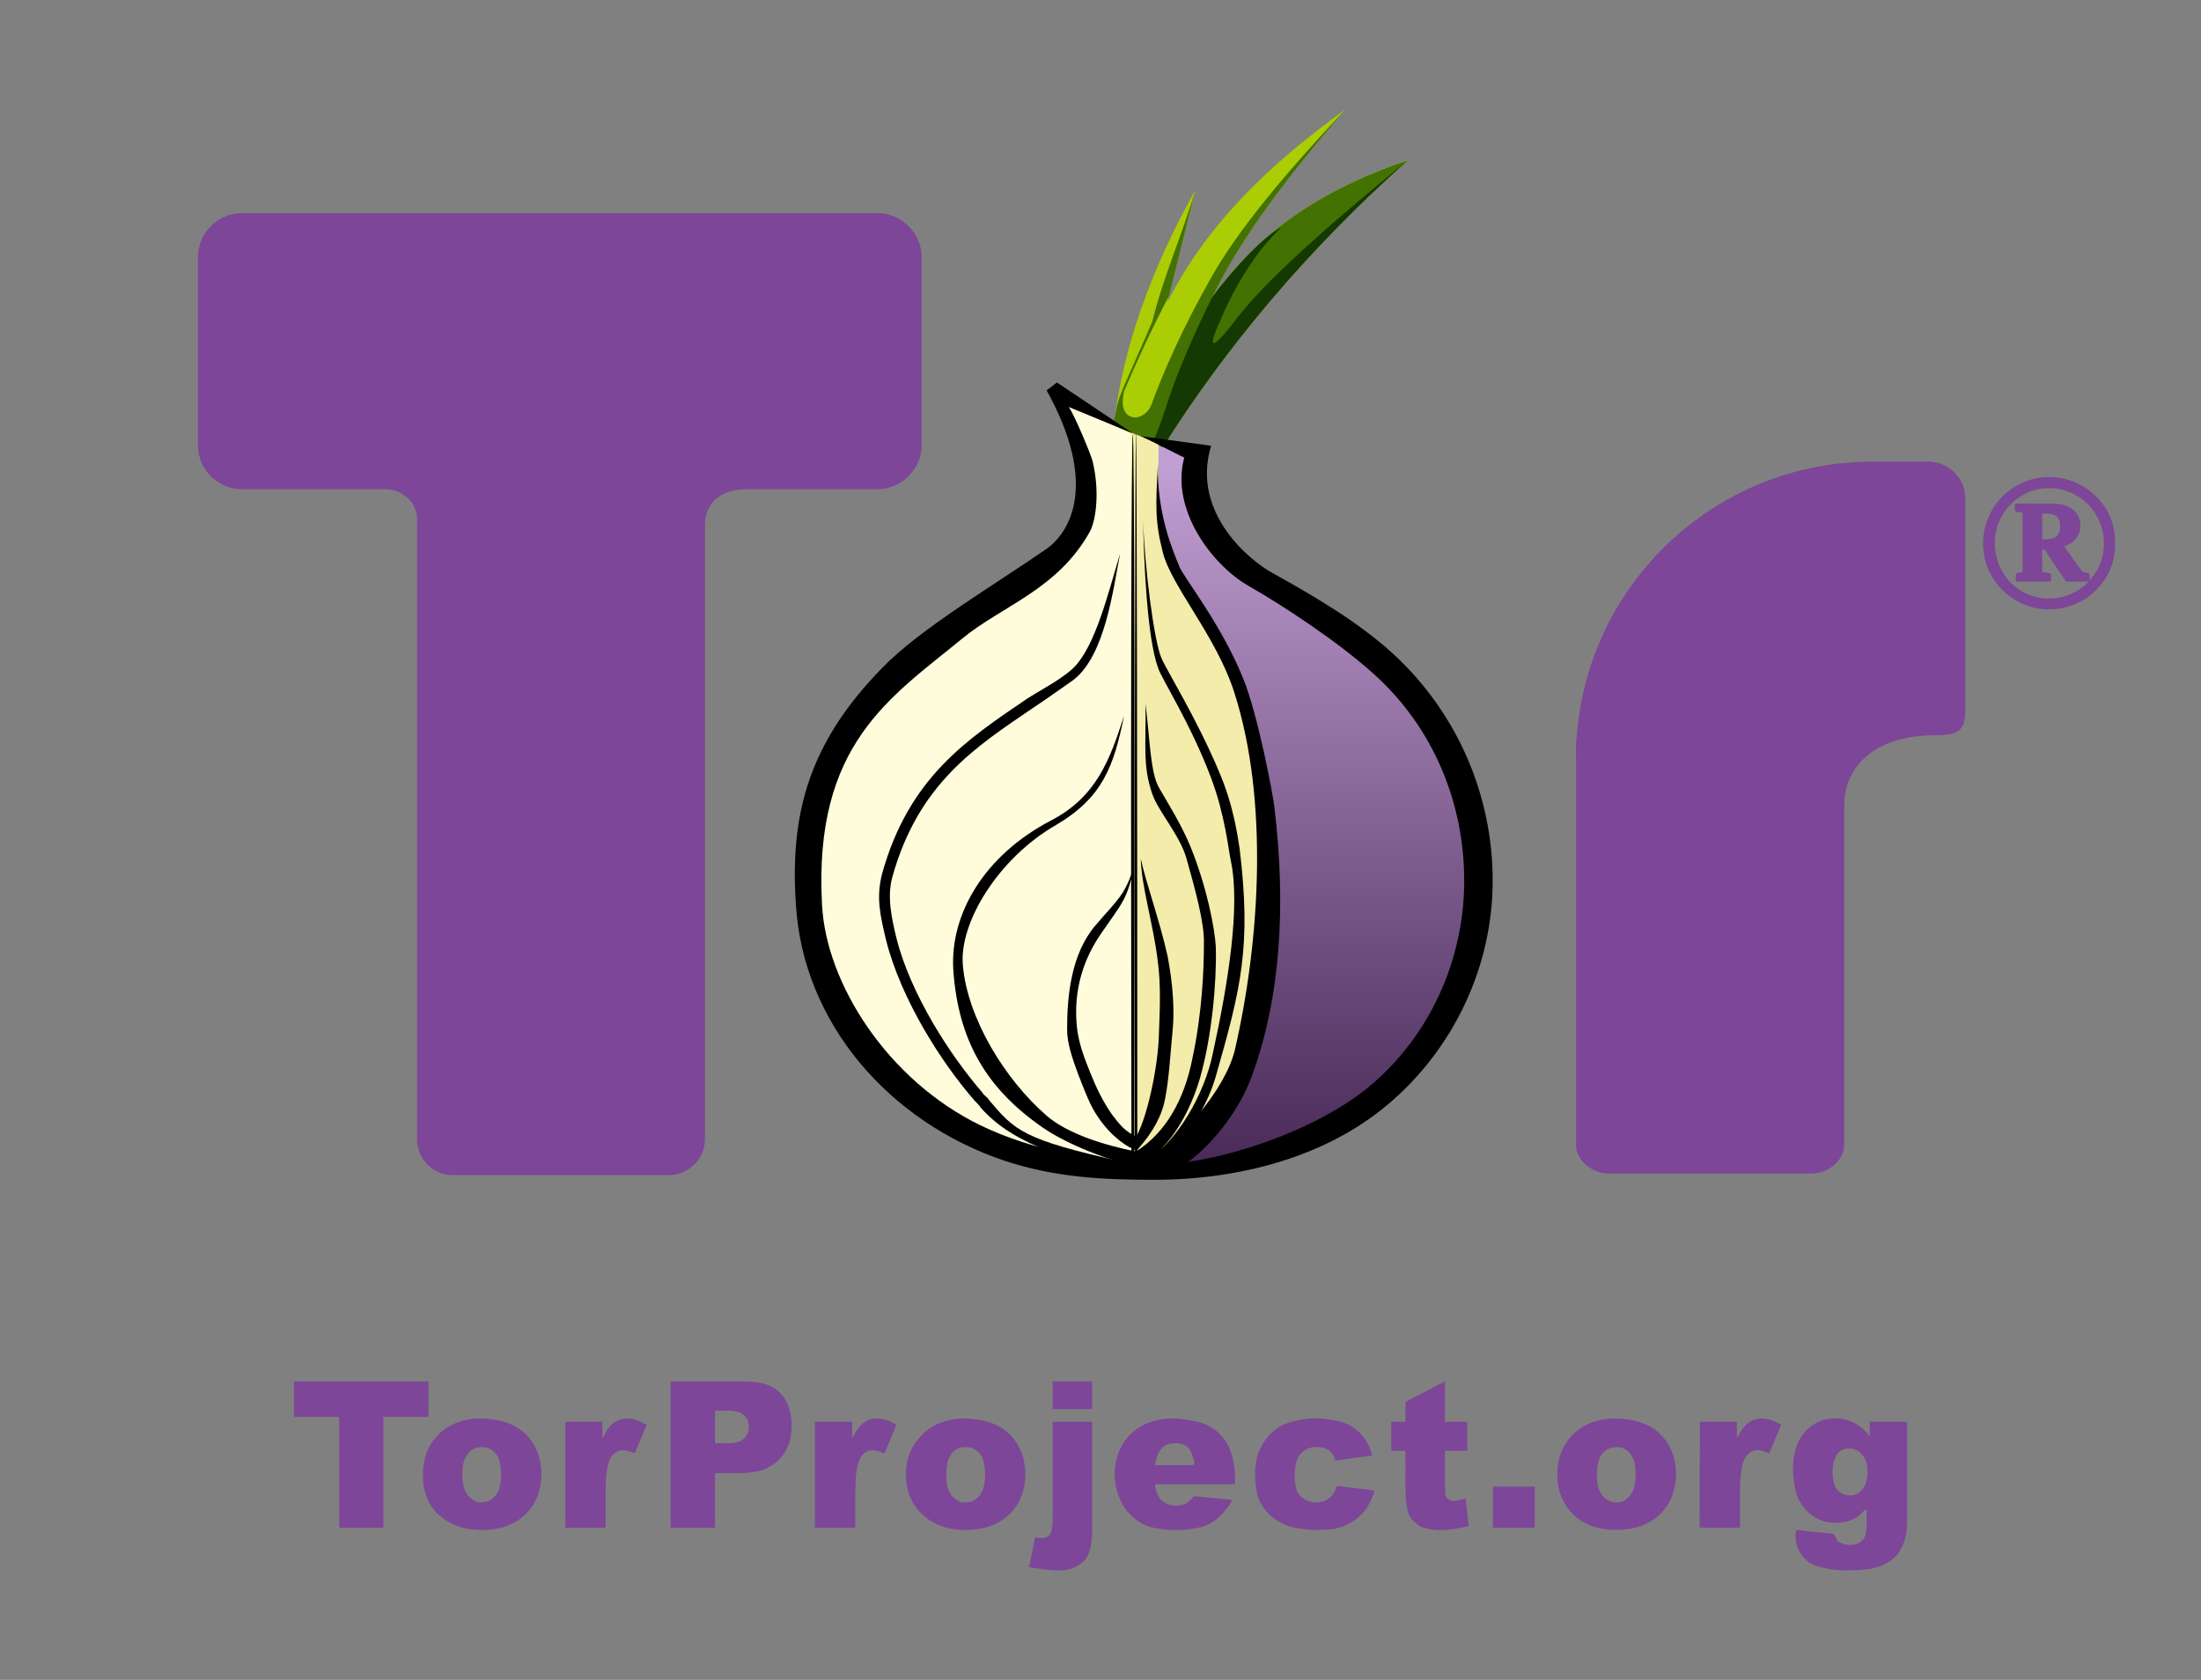 <?xml version="1.0"?>

<!-- Created with Inkscape (http://www.inkscape.org/) -->

<svg xmlns:dc="http://purl.org/dc/elements/1.1/" xmlns:cc="http://creativecommons.org/ns#" xmlns:rdf="http://www.w3.org/1999/02/22-rdf-syntax-ns#" xmlns:svg="http://www.w3.org/2000/svg" xmlns="http://www.w3.org/2000/svg" xmlns:xlink="http://www.w3.org/1999/xlink" version="1.1" width="380" height="290" viewBox="0 0 380 290" id="图层_1" xml:space="preserve"><rect x="0" y="0" width="380" height="290" fill="#808080" stroke="none"/><defs id="defs2609"><linearGradient x1="297.033" y1="247.017" x2="297.033" y2="125.669" id="linearGradient5018" xlink:href="#linearGradient4697" gradientUnits="userSpaceOnUse" gradientTransform="matrix(0.682,0,0,0.682,78.405,63.178)"></linearGradient><linearGradient id="linearGradient4697"><stop id="stop4699" style="stop-color:#482957;stop-opacity:1" offset="0"></stop><stop id="stop4701" style="stop-color:#c19ed3;stop-opacity:1" offset="1"></stop></linearGradient><linearGradient x1="297.033" y1="247.017" x2="297.033" y2="125.669" id="linearGradient3077" xlink:href="#linearGradient4697" gradientUnits="userSpaceOnUse" gradientTransform="matrix(0.682,0,0,0.682,78.405,63.178)"></linearGradient></defs>

<g transform="translate(-58.124,-45.285)" id="layer1"><path d="M 50.75,238.469 C 50.748,240.515 50.751,242.545 50.75,244.594 L 58.562,244.594 L 58.562,263.719 L 66.188,263.719 L 66.188,244.594 L 73.969,244.594 L 73.969,238.469 L 50.75,238.469 z M 115.781,238.469 L 115.781,263.719 L 123.438,263.719 L 123.438,254.312 C 125.772,254.26 128.126,254.468 130.438,254.062 C 133.43,253.616 135.964,251.182 136.469,248.188 C 137.013,245.293 136.529,241.814 134.062,239.906 C 131.781,238.239 128.837,238.491 126.156,238.469 L 115.781,238.469 z M 181.75,238.469 L 181.75,243.25 L 188.562,243.25 L 188.562,238.469 L 181.75,238.469 z M 249.469,238.469 L 242.656,242 L 242.656,245.438 L 240.188,245.438 L 240.188,250.469 L 242.656,250.469 L 242.656,252.656 C 242.706,255.216 242.474,257.81 242.938,260.344 C 243.057,261.79 244.186,262.933 245.406,263.594 C 248.043,264.554 250.905,264.054 253.562,263.438 L 253.094,259.25 C 253.235,258.273 252.262,258.988 251.688,259 C 250.628,259.389 249.374,258.765 249.5,257.531 C 249.447,255.186 249.483,252.815 249.469,250.469 L 253.312,250.469 L 253.312,245.438 L 249.469,245.438 L 249.469,238.469 z M 123.438,243.531 C 124.935,243.601 126.495,243.295 127.906,243.938 C 129.541,244.715 129.751,247.168 128.438,248.344 C 127.373,249.33 125.839,249.097 124.5,249.125 C 124.188,249.04 123.531,249.304 123.438,249 L 123.438,243.531 z M 83.094,244.875 C 80.209,244.827 77.22,245.819 75.312,248.062 C 73.552,249.949 72.889,252.629 73.031,255.156 C 73.081,257.68 74.098,260.239 76.125,261.812 C 78.813,264.105 82.642,264.49 86,263.844 C 88.829,263.282 91.43,261.436 92.594,258.75 C 94.179,255.142 93.675,250.507 90.844,247.656 C 88.832,245.617 85.871,244.932 83.094,244.875 z M 108.375,244.875 C 107.419,244.875 106.589,245.142 105.906,245.688 C 105.223,246.096 104.683,247.052 104,248.281 L 104,245.438 L 97.594,245.438 L 97.594,263.719 L 104.562,263.719 L 104.562,257.562 C 104.562,254.559 104.817,252.655 105.5,251.562 C 106.046,250.744 106.731,250.344 107.688,250.344 C 108.099,250.344 108.774,250.602 109.594,250.875 L 111.656,245.969 C 110.427,245.286 109.331,244.875 108.375,244.875 z M 151.406,244.875 C 150.826,244.871 150.26,244.975 149.719,245.25 C 148.436,245.824 147.768,247.113 147.125,248.281 L 147.125,245.438 L 140.688,245.438 C 140.685,251.536 140.688,257.619 140.688,263.719 L 147.656,263.719 L 147.656,261.75 C 147.687,259.308 147.575,256.872 147.812,254.438 C 147.984,253.011 148.279,251.286 149.688,250.562 C 150.68,250.028 151.759,250.551 152.719,250.875 L 154.5,246.562 C 154.767,246.129 154.798,245.772 154.188,245.656 C 153.34,245.203 152.373,244.881 151.406,244.875 z M 166.656,244.875 C 163.811,244.83 160.848,245.783 158.938,247.969 C 157.146,249.823 156.265,252.442 156.406,255 C 156.446,257.601 157.62,260.201 159.688,261.812 C 162.437,264.152 166.333,264.51 169.75,263.781 C 172.535,263.179 175.074,261.319 176.188,258.656 C 177.729,255.026 177.169,250.371 174.281,247.562 C 172.273,245.585 169.385,244.956 166.656,244.875 z M 202.562,244.875 C 199.653,244.826 196.589,245.84 194.688,248.125 C 192.236,250.954 191.856,255.232 193.281,258.625 C 194.294,261.11 196.455,263.164 199.125,263.719 C 201.647,264.268 204.287,264.249 206.812,263.75 C 208.52,263.43 210.073,262.479 211.188,261.156 C 211.656,260.519 212.737,259.432 212.625,258.906 L 206.125,258.281 C 205.517,258.954 204.913,259.73 203.938,259.812 C 202.4,260.201 200.577,259.544 199.875,258.062 C 199.791,257.552 198.904,256.054 199.875,256.219 L 213.219,256.219 C 213.29,253.408 212.928,250.395 211.125,248.125 C 210.033,246.807 208.526,245.83 206.844,245.469 C 205.447,245.109 204.005,244.906 202.562,244.875 z M 226.531,244.875 C 224.838,244.948 223.163,245.292 221.594,245.938 C 219.749,246.796 218.296,248.442 217.469,250.281 C 216.517,252.425 216.577,254.879 216.906,257.156 C 217.213,259.531 218.856,261.59 220.906,262.75 C 222.614,263.776 224.648,263.957 226.594,264.094 C 228.874,264.168 231.351,264.091 233.312,262.781 C 235.367,261.626 236.705,259.553 237.312,257.312 L 230.781,256.5 C 230.522,257.603 229.842,258.559 228.812,259.062 C 227.043,259.783 224.531,259.176 223.875,257.219 C 223.372,255.693 223.448,254.023 223.781,252.469 C 224.125,250.766 225.861,249.611 227.562,249.812 C 228.936,249.745 230.321,250.723 230.5,252.125 L 236.906,251.281 C 236.303,248.577 234.271,246.21 231.562,245.469 C 229.935,245.023 228.225,244.802 226.531,244.875 z M 279,244.875 C 276.115,244.827 273.096,245.819 271.188,248.062 C 269.359,250.016 268.697,252.788 268.906,255.406 C 269.061,258.579 270.96,261.619 273.844,263 C 276.427,264.262 279.479,264.371 282.25,263.75 C 285.008,263.098 287.472,261.179 288.562,258.531 C 290.107,254.847 289.46,250.122 286.438,247.375 C 284.437,245.533 281.645,244.936 279,244.875 z M 304.156,244.875 C 303.576,244.871 303.01,244.975 302.469,245.25 C 301.186,245.824 300.518,247.113 299.875,248.281 L 299.875,245.438 L 293.469,245.438 C 293.466,251.536 293.438,257.619 293.438,263.719 L 300.406,263.719 L 300.406,261.75 C 300.437,259.308 300.326,256.872 300.562,254.438 C 300.733,253.011 301.03,251.286 302.438,250.562 C 303.43,250.028 304.509,250.551 305.469,250.875 L 307.281,246.562 C 307.549,246.129 307.579,245.772 306.969,245.656 C 306.121,245.203 305.123,244.881 304.156,244.875 z M 316.812,244.875 C 313.944,244.751 311.244,246.746 310.281,249.406 C 309.3,251.996 309.409,254.878 310.062,257.531 C 310.82,260.376 313.377,262.727 316.375,262.875 C 318.022,262.961 319.842,262.62 321.125,261.531 C 321.658,260.957 322.517,259.876 322.25,261.312 C 322.227,262.717 322.442,264.218 321.844,265.531 C 321.034,266.818 319.19,266.986 317.906,266.375 C 316.819,266.335 317.117,264.476 315.906,264.719 L 310.125,264.125 C 309.503,266.768 311.208,269.746 313.875,270.406 C 316.602,271.262 319.498,271.161 322.312,270.906 C 324.688,270.65 327.161,269.525 328.25,267.281 C 329.271,265.456 329.295,263.342 329.25,261.312 L 329.25,245.438 L 322.812,245.438 L 322.812,248.031 C 321.505,246.049 319.205,244.777 316.812,244.875 z M 181.75,245.438 C 181.752,250.475 181.749,255.492 181.75,260.531 C 181.697,261.874 181.893,263.273 181.438,264.562 C 181.008,265.666 179.667,265.613 178.719,265.375 L 177.656,270.562 C 179.625,270.794 181.57,271.232 183.562,271.062 C 184.971,271.007 186.301,270.333 187.281,269.344 C 188.426,267.936 188.493,266.013 188.562,264.281 C 188.597,257.998 188.553,251.721 188.562,245.438 L 181.75,245.438 z M 202.844,249.125 C 203.953,249.092 205.185,249.559 205.625,250.656 C 205.837,251.257 206.526,252.617 206,252.938 L 199.438,252.938 C 199.561,251.415 200.278,249.697 201.875,249.25 C 202.183,249.164 202.524,249.125 202.844,249.125 z M 83.219,249.812 C 84.818,249.75 86.126,251.104 86.344,252.625 C 86.591,254.17 86.624,255.823 86.094,257.312 C 85.585,258.421 84.511,259.408 83.219,259.344 C 82.163,259.497 81.169,258.69 80.562,257.844 C 79.695,256.466 79.765,254.747 79.906,253.188 C 80.034,251.824 80.796,250.42 82.156,249.969 C 82.5,249.849 82.856,249.812 83.219,249.812 z M 166.281,249.812 L 166.469,249.812 L 166.656,249.812 C 168.249,249.695 169.627,251.004 169.875,252.531 C 170.155,254.043 170.158,255.644 169.719,257.125 C 169.252,258.373 168.063,259.461 166.656,259.344 C 165.637,259.48 164.641,258.693 164.094,257.844 C 163.213,256.424 163.3,254.631 163.469,253.031 C 163.627,251.518 164.654,249.943 166.281,249.812 z M 279.125,249.812 C 280.771,249.749 282.031,251.211 282.25,252.75 C 282.488,254.259 282.481,255.866 281.938,257.312 C 281.419,258.402 280.415,259.412 279.125,259.344 C 278.065,259.492 277.015,258.702 276.406,257.844 C 275.558,256.457 275.659,254.747 275.781,253.188 C 275.892,251.873 276.581,250.517 277.875,250.031 C 278.266,249.871 278.704,249.812 279.125,249.812 z M 319.281,250.062 C 321.086,249.997 322.396,251.809 322.375,253.5 C 322.554,255.134 322.153,257.166 320.5,257.906 C 319.05,258.574 317.034,257.796 316.688,256.156 C 316.178,254.45 316.25,252.451 317.25,250.938 C 317.725,250.33 318.513,249.995 319.281,250.062 z M 257.75,256.625 L 257.75,263.719 L 264.969,263.719 L 264.969,256.625 L 257.75,256.625 z" transform="translate(58.124,45.285)" id="path3078" style="fill:#7d4698;fill-opacity:1;stroke:none"></path><g transform="matrix(1.466,0,0,1.466,-114.914,-92.59)" id="g3060"><path d="M 243.455,141.739 L 254.451,146.301 C 254.451,149.097 254.223,157.625 255.972,160.141 C 274.259,183.693 271.183,230.904 252.267,232.116 C 223.463,232.116 212.477,212.548 212.477,194.563 C 212.477,178.163 232.138,167.26 243.88,157.569 C 246.862,154.96 246.344,149.194 243.455,141.739 z" id="path2534-7" style="fill:#fffcdb;fill-rule:evenodd;stroke:none;display:inline"></path><path d="M 254.454,146.137 L 258.417,148.158 C 258.044,150.767 258.603,156.545 261.211,158.035 C 272.767,165.21 283.669,173.038 287.956,180.865 C 303.238,208.448 277.239,233.98 254.782,231.557 C 266.989,222.518 270.53,203.975 265.964,183.753 C 264.101,175.832 261.211,168.657 256.086,160.55 C 253.866,156.571 254.641,151.635 254.454,146.137 z" id="path2536-6" style="fill:url(#linearGradient3077);fill-opacity:1;fill-rule:evenodd;stroke:none;display:inline"></path><g transform="matrix(1.111,0,0,1.111,39.131,34.109)" id="g4942" style="display:inline"><path d="M 197.761,74.04 L 194.742,86.031 C 199.018,77.562 205.811,71.189 213.61,65.57 C 207.908,72.195 202.709,78.82 199.522,85.445 C 204.889,77.898 212.101,73.705 220.235,70.938 C 209.417,80.581 200.83,90.93 194.289,101.328 L 189.09,99.064 C 190.012,90.762 193.148,82.259 197.761,74.04 z" id="path2554-7" style="fill:#abcd03;fill-rule:evenodd;stroke:none"></path><path d="M 213.625,65.562 C 209.747,69.702 203.035,76.966 199.438,83.312 C 196.369,88.727 194.264,93.542 193.094,96.781 C 192.345,98.853 189.311,98.832 190.188,95.406 C 190.196,95.372 190.209,95.347 190.219,95.312 C 191.387,92.553 193.157,88.702 194.938,85.312 L 197.75,74.031 C 196.363,78.793 194.378,83.13 193.156,88.062 C 193.158,88.062 191.01,92.997 190.438,94.25 C 190.243,94.676 190.081,95.086 189.938,95.469 C 189.928,95.493 189.915,95.507 189.906,95.531 C 189.664,96.073 189.499,96.665 189.375,97.187 C 189.355,97.273 189.361,97.325 189.344,97.406 C 189.183,98.148 189.094,98.719 189.094,98.719 C 189.967,99.473 194.281,101.344 194.281,101.344 C 200.822,90.945 209.432,80.581 220.25,70.937 C 212.116,73.705 204.898,77.89 199.531,85.437 C 202.718,78.813 207.923,72.187 213.625,65.562 z" id="path4724" style="fill:#437202;fill-opacity:1;fill-rule:evenodd;stroke:none"></path><path d="M 193.34,100.635 L 194.281,101.344 C 200.822,90.945 209.432,80.581 220.25,70.937 C 214.045,76.013 205.713,83.006 202.188,87.625 C 197.728,93.467 200.353,87.979 200.353,87.979 C 200.353,87.979 202.715,81.87 206.874,78.036 C 204.457,79.19 200.269,84.4 199.531,85.437 C 199.531,85.437 196.386,91.542 194.633,97.063 C 194.162,98.544 193.34,100.635 193.34,100.635 z" id="path4720" style="fill:#153902;fill-opacity:1;fill-rule:evenodd;stroke:none"></path></g><path d="M 251.3,144.986 L 251.3,232.11 C 251.627,232.115 251.941,232.11 252.273,232.11 C 271.188,230.899 274.276,183.678 255.988,160.126 C 254.24,157.61 254.46,149.101 254.46,146.305 L 251.3,144.986 z" id="path4748" style="fill:#f3ecaa;fill-opacity:1;fill-rule:evenodd;stroke:none;display:inline"></path><g transform="matrix(0.682,0,0,0.682,78.405,63.178)" id="layer4-3" style="display:inline"><path d="M 255.226,120.589 L 267.244,122.228 C 263.693,133.973 274.21,142.167 277.624,144.08 C 285.272,148.314 292.647,152.684 298.52,158.01 C 309.583,168.116 315.865,182.32 315.865,197.343 C 315.865,212.229 309.036,226.569 297.564,236.129 C 286.775,245.143 271.889,248.967 257.412,248.967 C 248.398,248.967 240.34,248.558 231.6,245.689 C 211.661,238.997 196.774,221.926 195.545,201.439 C 194.452,185.46 198.003,173.305 210.432,160.604 C 216.85,153.912 229.825,146.264 238.703,140.118 C 243.074,137.113 247.717,128.645 238.839,112.667 L 240.615,111.301 L 253.772,120.113 L 242.664,115.535 C 243.62,116.901 246.215,123.047 246.762,124.822 C 247.991,129.875 247.445,134.793 246.352,136.977 C 240.753,147.084 231.193,149.815 224.228,155.551 C 211.936,165.657 198.552,173.715 200.054,201.439 C 200.737,215.096 211.39,231.758 227.368,239.543 C 236.382,243.914 246.762,245.689 257.278,246.235 C 266.701,246.645 284.729,241.045 294.562,232.851 C 305.078,224.111 310.951,210.863 310.951,197.343 C 310.951,183.685 305.488,170.711 295.245,161.56 C 289.372,156.234 279.676,149.815 273.667,146.4 C 267.658,142.986 260.146,133.426 262.604,124.276 z" id="path2538-6" style="fill:#000000;fill-opacity:1;stroke:none"></path><path d="M 251.539,140.802 C 250.31,147.085 248.944,158.42 243.481,162.654 C 241.159,164.292 238.837,165.932 236.379,167.57 C 226.546,174.263 216.712,180.544 212.206,196.66 C 211.25,200.075 212.07,203.762 212.89,207.176 C 215.348,217.009 222.313,227.662 227.776,233.945 C 227.776,234.218 228.869,234.901 228.869,235.174 C 233.376,240.501 234.742,242.003 251.813,245.826 L 251.403,247.739 C 241.16,245.008 232.693,242.55 227.366,236.403 C 227.366,236.267 226.41,235.31 226.41,235.31 C 220.674,228.754 213.708,217.829 211.114,207.586 C 210.158,203.488 209.339,200.348 210.431,196.113 C 215.074,179.452 225.181,172.896 235.424,165.931 C 237.746,164.429 240.477,163.062 242.662,161.287 C 246.895,158.147 249.216,148.586 251.539,140.802 z" id="path2540-5" style="fill:#000000;fill-opacity:1;stroke:none"></path><path d="M 255.906,166.75 C 256.043,173.852 255.35,177.414 257.125,182.468 C 258.217,185.472 261.907,189.57 263,193.531 C 264.502,198.858 266.138,204.73 266,208.281 C 266,212.379 265.744,220.023 263.969,228.218 C 262.615,234.989 259.496,240.8 254.25,244.093 C 248.877,242.987 242.568,241.098 238.844,237.906 C 231.606,231.624 225.195,221.119 224.375,211.968 C 223.693,204.457 230.648,193.38 240.344,187.781 C 248.538,183.001 250.444,177.553 252.219,168.812 C 249.761,176.46 247.452,182.871 239.531,186.968 C 228.059,192.977 222.173,203.065 222.719,212.625 C 223.538,224.916 228.46,233.244 238.156,239.937 C 242.253,242.805 249.907,245.836 254.688,246.656 L 254.688,246.031 C 258.312,245.352 263.006,239.398 265.344,231.343 C 267.393,224.105 268.2,214.841 268.062,208.968 C 267.925,205.554 266.42,198.16 263.688,191.468 C 262.185,187.781 259.878,184.095 258.375,181.5 C 256.738,178.903 256.726,173.305 255.906,166.75 z" id="path2542-6" style="fill:#000000;fill-opacity:1;stroke:none"></path><path d="M 255.094,193.531 C 255.23,198.311 257.15,204.435 257.969,210.718 C 258.653,215.362 258.356,220.027 258.219,224.125 C 258.084,228.868 256.504,237.367 254.344,241.5 C 252.307,240.565 251.511,239.5 250.188,237.781 C 248.549,235.459 247.437,233.137 246.344,230.406 C 245.525,228.357 244.567,226.012 244.156,223.281 C 243.61,219.184 243.763,212.774 248.406,206.218 C 251.957,201.028 252.771,200.634 254,194.625 C 252.36,199.951 251.137,200.494 247.312,205 C 243.079,209.917 242.375,217.159 242.375,223.031 C 242.375,225.49 243.356,228.218 244.312,230.812 C 245.405,233.544 246.342,236.264 247.844,238.312 C 250.102,241.633 252.992,243.521 254.406,243.875 C 254.416,243.877 254.428,243.872 254.438,243.875 C 254.468,243.882 254.502,243.9 254.531,243.906 L 254.531,243.75 C 257.181,240.795 258.776,237.86 259.312,234.906 C 259.995,231.355 260.152,227.796 260.562,223.562 C 260.971,220.011 260.675,215.228 259.719,210.312 C 258.354,204.166 256.05,197.9 255.094,193.531 z" id="path2544-3" style="fill:#000000;fill-opacity:1;stroke:none"></path><path d="M 255.499,135.066 C 255.636,142.167 256.182,155.416 258.094,160.605 C 258.64,162.38 263.693,170.165 267.243,179.588 C 269.702,186.144 270.248,192.153 270.658,193.928 C 272.297,201.713 270.248,214.824 267.516,227.252 C 266.151,233.944 261.507,242.275 256.181,245.553 L 255.089,247.465 C 258.094,247.328 265.468,240.09 268.063,231.076 C 272.434,215.78 274.209,208.678 272.161,191.743 C 271.888,190.103 271.205,184.505 268.61,178.495 C 264.786,169.344 259.323,160.604 258.641,158.828 C 257.411,155.961 255.772,143.533 255.499,135.066 z" id="path2550-9" style="fill:#000000;fill-opacity:1;stroke:none"></path><path d="M 258.062,125.353 C 257.656,132.651 257.548,135.339 258.913,140.665 C 260.415,146.538 268.064,155.005 271.205,164.702 C 277.214,183.276 275.712,207.586 271.341,226.569 C 269.703,233.26 261.917,242.958 254.133,246.098 L 259.869,247.464 C 263.01,247.327 271.067,239.816 274.209,231.212 C 279.261,217.691 280.218,201.576 278.169,184.641 C 278.032,183.002 275.3,168.389 272.706,162.243 C 269.018,153.093 262.462,144.898 261.78,143.124 C 260.552,140.119 257.853,133.88 258.062,125.353 z" id="path2552-4" style="fill:#000000;fill-opacity:1;stroke:none"></path><path d="M 253.72,120.217 C 253.779,120.211 253.839,123.482 253.887,129.779 C 253.936,136.076 253.973,145.394 253.995,157.03 C 254.016,168.667 254.02,182.615 254.011,197.829 C 254.001,213.043 253.978,229.512 253.948,246.008 C 253.979,246.008 254.01,246.008 254.042,246.008 C 254.042,230.48 254.047,214.962 254.057,200.482 C 254.067,186.001 254.082,172.565 254.101,161.068 C 254.12,149.571 254.143,140.019 254.168,133.055 C 254.193,126.09 254.221,121.717 254.249,120.238 C 253.902,120.245 253.718,120.231 253.72,120.217 C 253.718,120.203 253.902,120.188 254.291,120.196 C 254.319,121.62 254.347,125.945 254.372,132.892 C 254.397,139.839 254.42,149.403 254.439,160.949 C 254.458,172.494 254.473,186.014 254.483,200.599 C 254.493,215.183 254.498,230.824 254.498,246.464 C 254.163,246.464 253.827,246.464 253.491,246.464 C 253.462,229.908 253.438,213.368 253.428,198.088 C 253.419,182.809 253.423,168.804 253.445,157.125 C 253.466,145.446 253.503,136.102 253.552,129.792 C 253.601,123.482 253.66,120.211 253.72,120.217 z" id="rect2556-8" style="fill:#000000;fill-opacity:1;stroke:none"></path></g></g><path d="M 99.943,82.075 H 209.611 C 213.707,82.075 217.258,85.489 217.258,89.723 V 122.09 C 217.258,126.324 213.707,129.739 209.611,129.739 H 187.077 C 182.023,129.739 179.838,132.606 179.838,135.884 V 241.864 C 179.838,245.415 176.97,248.146 173.556,248.146 H 136.272 C 132.857,248.146 130.126,245.415 130.126,241.864 V 134.929 C 130.126,131.651 127.121,129.74 124.8,129.74 H 99.943 C 95.709,129.74 92.295,126.325 92.295,122.091 V 89.723 C 92.294,85.489 95.708,82.075 99.943,82.075 z" id="path2528" style="fill:#7d4698;fill-opacity:1;fill-rule:evenodd;stroke:none"></path><path d="M 381.307,124.959 L 381.443,124.959 L 391.003,124.959 C 394.554,124.959 397.422,127.827 397.422,131.241 L 397.422,165.931 C 397.422,170.438 397.695,172.213 392.232,172.213 C 381.443,172.213 376.527,177.949 376.527,184.231 L 376.527,242.82 C 376.527,245.552 373.932,247.873 370.791,247.873 L 335.964,247.873 C 332.823,247.873 330.228,245.552 330.228,242.82 L 330.228,176.036 C 330.19,174.861 330.213,173.128 330.365,172.213 C 332.277,147.493 351.672,127.715 376.253,125.232 C 377.077,125.149 379.992,124.959 381.307,124.959 z" id="path2532" style="fill:#7d4698;fill-opacity:1;fill-rule:evenodd;stroke:none"></path><g transform="matrix(1.803,0,0,1.803,-321.308,-98.802)" id="layer7"><path d="M 405.999,129.097 L 406.03,129.097 C 406.328,129.097 406.595,129.094 406.812,129.128 C 407.022,129.156 407.186,129.235 407.312,129.316 C 407.44,129.39 407.527,129.481 407.593,129.628 C 407.651,129.759 407.711,129.956 407.718,130.191 A 0.15,0.15 0 0 0 407.718,130.222 A 0.15,0.15 0 0 0 407.718,130.253 A 0.15,0.15 0 0 0 407.718,130.285 C 407.711,130.783 407.573,131.112 407.343,131.285 C 407.098,131.468 406.664,131.566 406.062,131.566 L 405.999,131.566 L 405.999,129.097 z M 406.624,126.66 C 408.582,126.622 410.533,127.8 411.35,129.583 C 412.296,131.43 412.036,133.858 410.603,135.39 C 410.459,135.556 410.561,135.074 410.53,134.941 C 410.507,134.746 410.246,134.766 410.086,134.714 C 409.881,134.716 409.762,134.587 409.67,134.418 C 409.144,133.686 408.618,132.954 408.093,132.222 C 408.725,132.017 409.313,131.591 409.531,130.938 C 409.889,130.021 409.464,128.876 408.555,128.464 C 407.616,127.994 406.54,128.16 405.527,128.128 C 404.838,128.136 404.139,128.115 403.456,128.138 C 403.301,128.291 403.403,128.549 403.374,128.753 C 403.413,128.835 403.448,128.915 403.558,128.919 C 403.746,128.947 403.935,128.975 404.124,129.003 C 404.124,130.899 404.124,132.795 404.124,134.691 C 403.908,134.759 403.626,134.709 403.468,134.878 C 403.476,135.099 403.452,135.332 403.477,135.546 C 403.596,135.659 403.798,135.567 403.951,135.597 C 404.894,135.597 405.837,135.597 406.78,135.597 C 406.915,135.485 406.809,135.271 406.843,135.116 C 406.849,134.995 406.874,134.809 406.718,134.785 C 406.478,134.753 406.239,134.722 405.999,134.691 C 405.999,133.972 405.999,133.253 405.999,132.535 C 406.218,132.465 406.303,132.647 406.4,132.806 C 407.006,133.705 407.612,134.604 408.218,135.503 C 408.215,135.595 408.353,135.617 408.396,135.608 C 409.066,135.582 409.758,135.605 410.437,135.597 C 409.89,136.242 409.111,136.666 408.324,136.955 C 406.608,137.541 404.598,137.159 403.241,135.947 C 401.768,134.652 401.14,132.512 401.626,130.618 C 402.147,128.452 404.173,126.706 406.425,126.664 C 406.491,126.662 406.558,126.66 406.624,126.66 z M 406.655,125.597 C 404.797,125.566 402.963,126.467 401.786,127.892 C 400.496,129.457 400.017,131.641 400.56,133.597 C 401.126,135.752 402.913,137.517 405.075,138.057 C 407.336,138.647 409.911,137.908 411.435,136.113 C 412.427,135.017 412.995,133.547 412.968,132.066 C 412.993,131.516 412.932,130.905 412.806,130.347 C 412.178,127.589 409.463,125.551 406.655,125.597 z" id="text4064" style="font-size:18.314px;font-style:normal;font-variant:normal;font-weight:bold;font-stretch:normal;text-indent:0;text-align:center;text-decoration:none;line-height:125%;letter-spacing:0px;word-spacing:0px;text-transform:none;direction:ltr;block-progression:tb;writing-mode:lr-tb;text-anchor:middle;baseline-shift:baseline;color:#000000;fill:#7d4698;fill-opacity:1;fill-rule:nonzero;stroke:none;stroke-width:0;marker:none;visibility:visible;display:inline;overflow:visible;enable-background:accumulate;font-family:Liberation Serif;-inkscape-font-specification:Sans"></path></g></g></svg>
